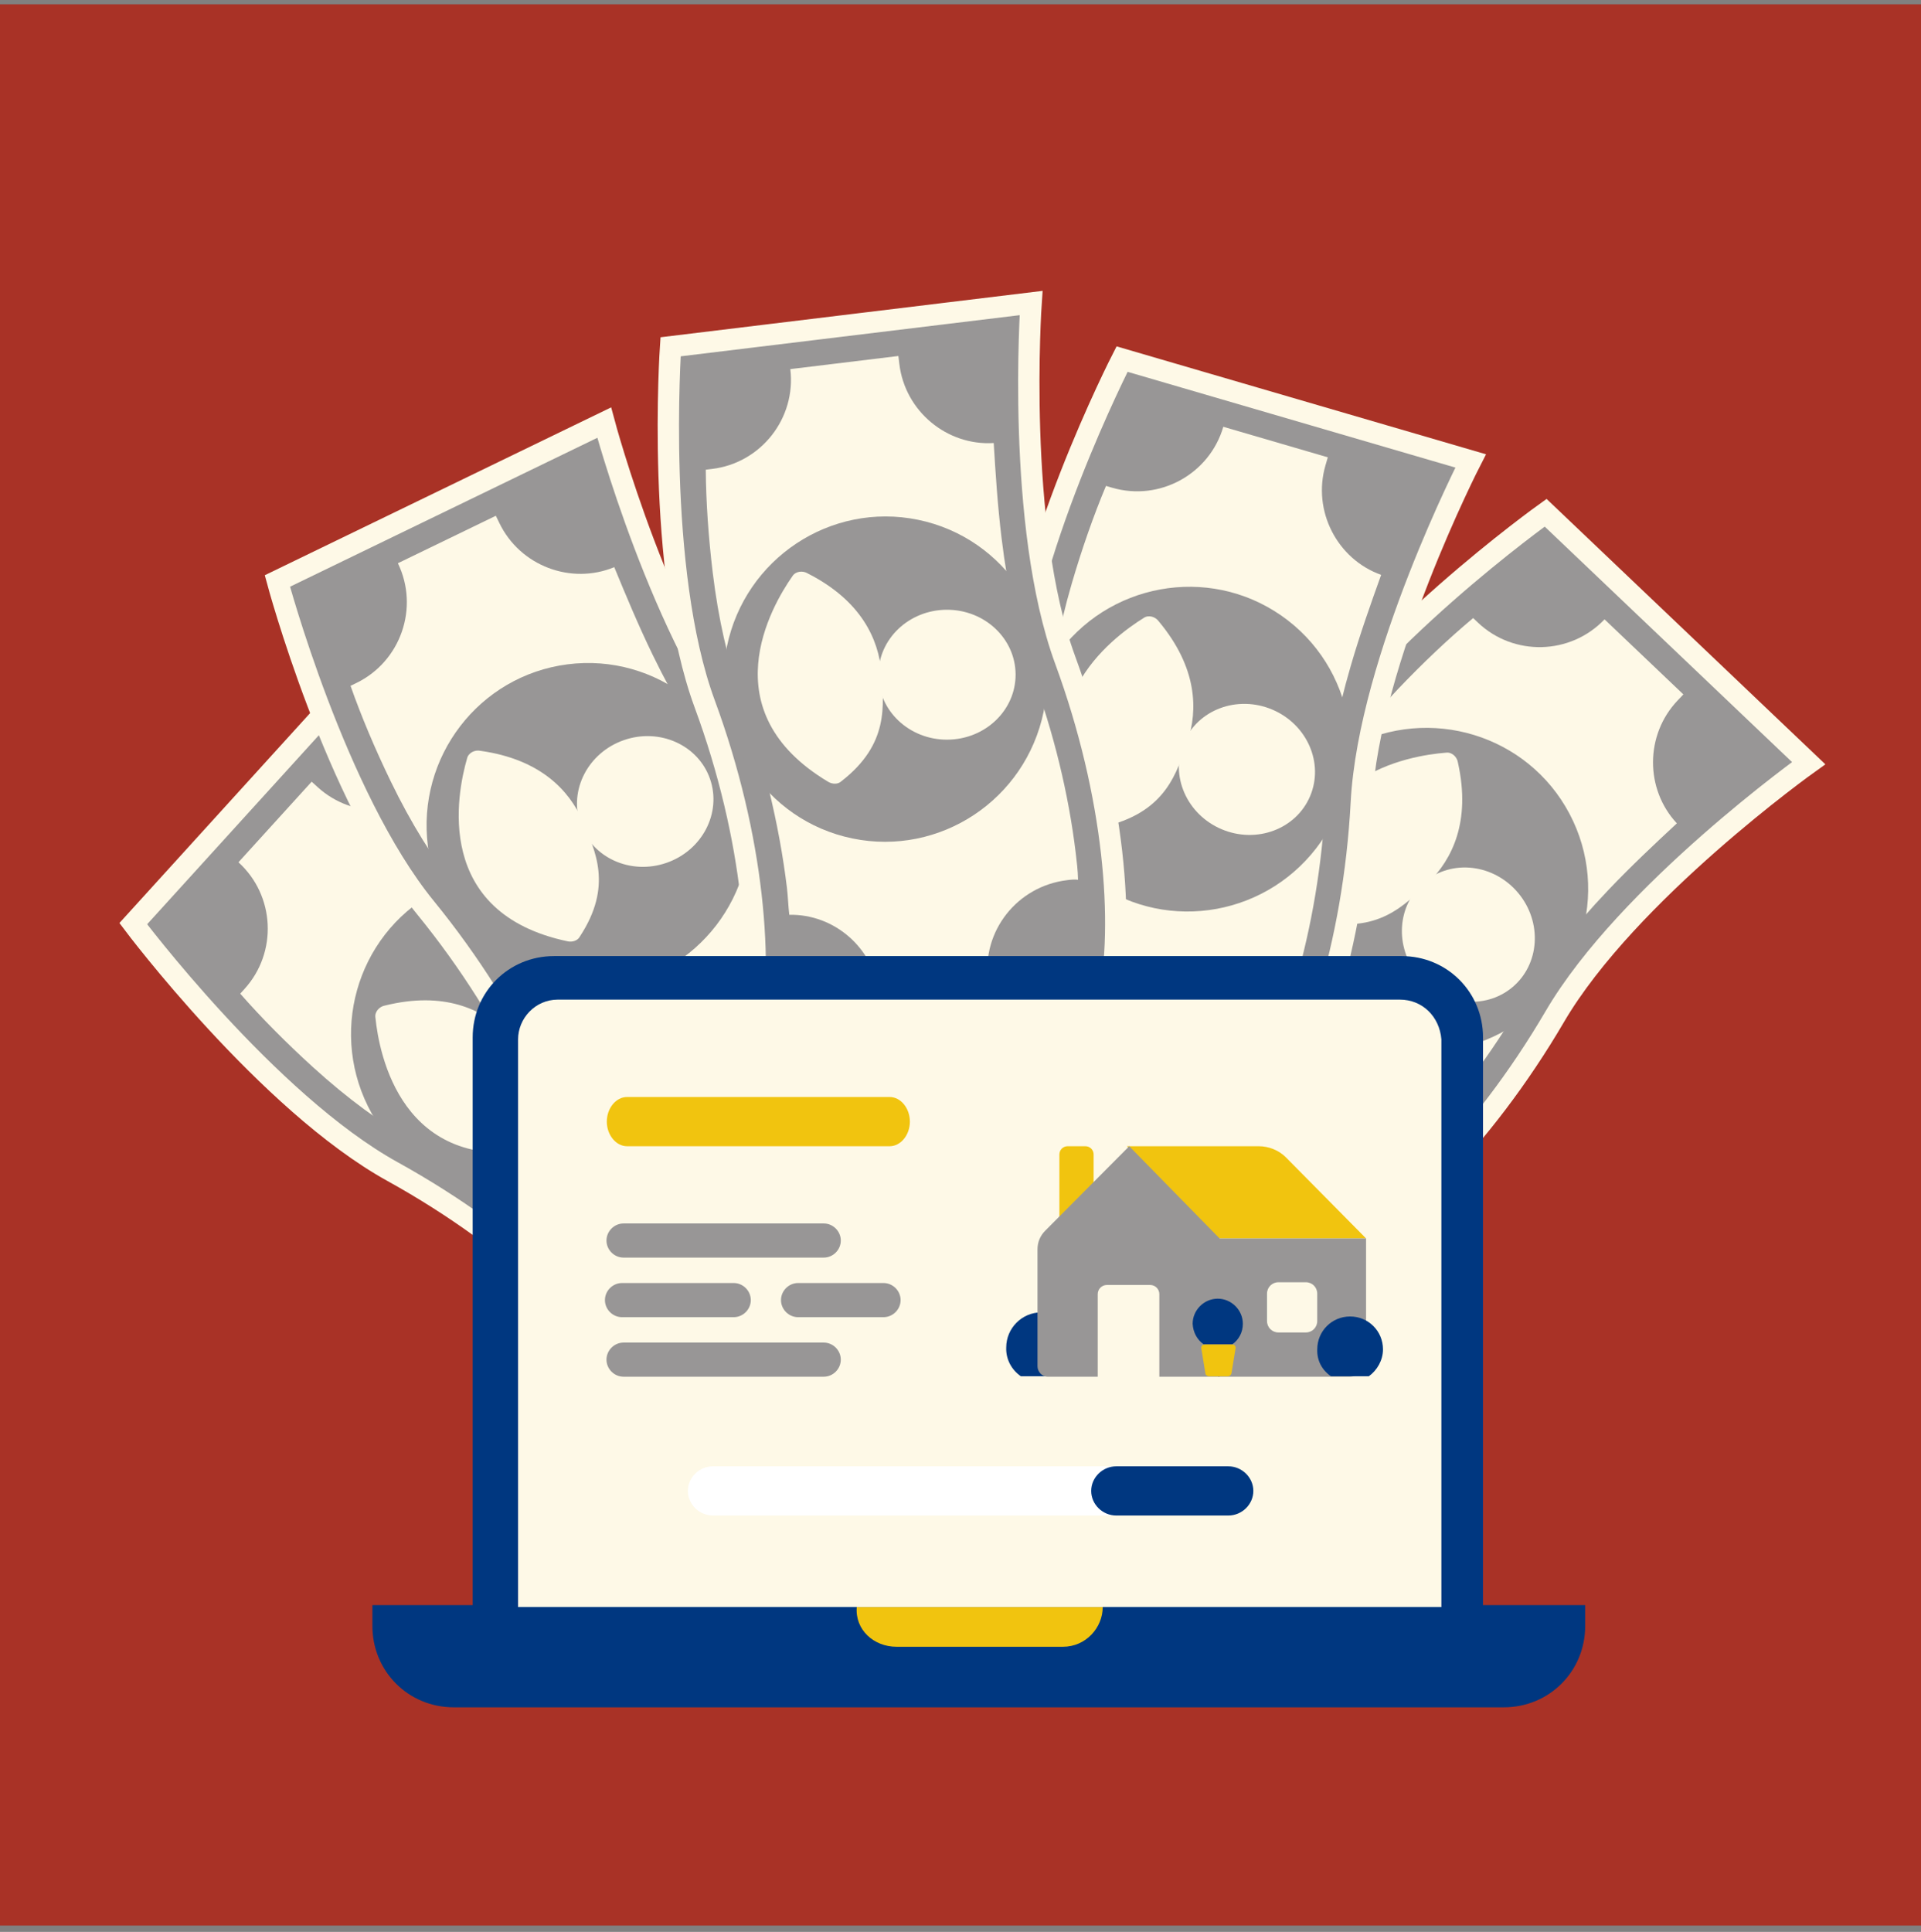 <?xml version="1.0" encoding="UTF-8"?>
<svg xmlns="http://www.w3.org/2000/svg" width="180" height="181" viewBox="0 0 180 181" fill="none">
  <rect x="0" y="0" width="180" height="181" fill="#808080" stroke="none"/>
  <rect y="0.403" width="180" height="180" fill="#A93226"></rect>
  <path d="M144.826 48.039C144.826 48.039 127.788 60.22 121.04 71.784C114.292 83.347 105.587 91.746 98.885 95.306L123.531 118.767C130.175 115.269 138.88 106.87 145.686 95.245C152.493 83.619 169.473 71.5 169.473 71.5L144.826 48.039Z" fill="#989696" stroke="#FEF9E7" stroke-width="2" stroke-miterlimit="10"></path>
  <path d="M117.949 108.72L110.499 101.628C113.454 98.524 113.577 93.671 110.83 90.465C111.421 89.844 112.074 89.282 112.665 88.662C116.802 84.316 120.734 79.066 123.993 73.529C125.624 70.822 127.913 67.795 130.986 64.566C133.291 62.145 135.72 59.842 138.037 57.906C138.161 58.024 138.347 58.201 138.471 58.319C141.824 61.511 147.155 61.379 150.347 58.027L157.734 65.059C157.557 65.246 157.38 65.432 157.202 65.618C154.129 68.846 154.134 73.939 157.123 77.139C155.048 79.069 152.856 81.124 150.728 83.359C147.301 86.96 144.597 90.421 142.736 93.62C139.77 98.725 136.189 103.481 132.407 107.454C131.816 108.075 131.225 108.696 130.572 109.257C130.383 108.959 130.134 108.723 129.886 108.486C126.472 105.236 121.14 105.367 117.949 108.72Z" fill="#FEF9E7"></path>
  <path d="M120.115 90.487C124.025 97.884 133.228 100.691 140.669 96.757C148.111 92.823 150.974 83.638 147.064 76.241C143.154 68.845 133.951 66.037 126.51 69.971C119.068 73.905 116.205 83.091 120.115 90.487Z" fill="#989696"></path>
  <path d="M132.906 91.453C135.174 94.184 139.109 94.657 141.695 92.509C144.28 90.362 144.537 86.407 142.268 83.676C140 80.945 136.065 80.472 133.479 82.619C130.894 84.767 130.637 88.722 132.906 91.453Z" fill="#FEF9E7"></path>
  <path d="M135.498 70.518C132.049 70.785 120.818 72.638 122.769 85.382C122.84 85.804 123.154 86.221 123.579 86.271C129.127 87.529 131.606 84.8 133.858 82.683C136.047 80.508 137.841 77.008 136.613 71.46C136.539 70.917 136.042 70.444 135.498 70.518Z" fill="#FEF9E7"></path>
  <path d="M12.487 86.537C12.487 86.537 25.061 103.288 36.779 109.764C48.497 116.241 57.096 124.748 60.811 131.366L83.692 106.18C80.041 99.62 71.441 91.113 59.66 84.579C47.879 78.044 35.368 61.352 35.368 61.352L12.487 86.537Z" fill="#989696" stroke="#FEF9E7" stroke-width="2" stroke-miterlimit="10"></path>
  <path d="M73.778 111.995L66.861 119.608C63.689 116.726 58.835 116.716 55.694 119.536C55.059 118.96 54.482 118.32 53.848 117.744C49.407 113.71 44.067 109.9 38.456 106.771C35.711 105.204 32.632 102.985 29.333 99.988C26.859 97.741 24.5 95.366 22.51 93.095C22.625 92.968 22.798 92.778 22.913 92.651C26.026 89.225 25.77 83.898 22.344 80.786L29.203 73.236C29.393 73.409 29.584 73.582 29.774 73.755C33.073 76.752 38.164 76.629 41.293 73.567C43.272 75.596 45.377 77.74 47.661 79.814C51.34 83.157 54.864 85.779 58.105 87.566C63.277 90.412 68.116 93.882 72.176 97.57C72.81 98.146 73.445 98.723 74.021 99.363C73.727 99.559 73.497 99.812 73.266 100.066C70.096 103.555 70.352 108.883 73.778 111.995Z" fill="#FEF9E7"></path>
  <path d="M55.5 110.254C62.803 106.172 65.396 96.907 61.29 89.559C57.184 82.211 47.934 79.563 40.63 83.644C33.327 87.725 30.734 96.99 34.84 104.339C38.947 111.687 48.196 114.335 55.5 110.254Z" fill="#989696"></path>
  <path d="M56.167 97.444C58.845 95.112 59.226 91.167 57.019 88.632C54.811 86.098 50.852 85.933 48.174 88.265C45.497 90.596 45.115 94.541 47.323 97.076C49.53 99.61 53.49 99.775 56.167 97.444Z" fill="#FEF9E7"></path>
  <path d="M35.178 95.339C35.525 98.781 37.639 109.966 50.334 107.719C50.754 107.638 51.164 107.315 51.204 106.888C52.332 101.313 49.547 98.898 47.378 96.696C45.152 94.558 41.611 92.847 36.094 94.203C35.552 94.29 35.091 94.797 35.178 95.339Z" fill="#FEF9E7"></path>
  <path d="M25.992 54.432C25.992 54.432 31.414 74.663 39.871 85.041C48.329 95.42 53.136 106.52 54.116 114.046L84.738 99.208C83.796 91.76 78.989 80.659 70.493 70.204C61.998 59.748 56.614 39.594 56.614 39.594L25.992 54.432Z" fill="#989696" stroke="#FEF9E7" stroke-width="2" stroke-miterlimit="10"></path>
  <path d="M73.37 100.907L64.114 105.392C62.245 101.535 57.744 99.716 53.778 101.161C53.404 100.39 53.108 99.581 52.734 98.81C50.117 93.411 46.583 87.885 42.543 82.889C40.581 80.412 38.55 77.205 36.607 73.194C35.149 70.186 33.846 67.103 32.846 64.254C33.001 64.179 33.232 64.067 33.386 63.992C37.551 61.974 39.301 56.935 37.283 52.77L46.461 48.322C46.574 48.554 46.686 48.785 46.798 49.017C48.741 53.028 53.511 54.812 57.557 53.137C58.636 55.757 59.79 58.532 61.135 61.309C63.303 65.782 65.595 69.529 67.936 72.395C71.674 76.965 74.87 81.988 77.262 86.925C77.636 87.696 78.01 88.467 78.306 89.276C77.96 89.348 77.652 89.498 77.343 89.647C73.101 91.703 71.352 96.741 73.37 100.907Z" fill="#FEF9E7"></path>
  <path d="M57.06 92.475C65.358 91.412 71.218 83.781 70.148 75.432C69.078 67.083 61.483 61.177 53.184 62.24C44.886 63.304 39.026 70.935 40.096 79.284C41.166 87.633 48.761 93.539 57.06 92.475Z" fill="#989696"></path>
  <path d="M62.455 80.838C65.809 79.673 67.634 76.155 66.531 72.98C65.428 69.805 61.815 68.176 58.461 69.341C55.107 70.506 53.283 74.024 54.386 77.199C55.489 80.374 59.102 82.003 62.455 80.838Z" fill="#FEF9E7"></path>
  <path d="M43.764 71.06C42.802 74.383 40.593 85.549 53.211 88.197C53.631 88.279 54.132 88.132 54.328 87.751C57.454 82.998 55.77 79.719 54.578 76.868C53.31 74.053 50.663 71.145 45.038 70.347C44.502 70.225 43.885 70.524 43.764 71.06Z" fill="#FEF9E7"></path>
  <path d="M105.139 33.643C105.139 33.643 95.587 52.283 94.896 65.654C94.205 79.025 90.323 90.481 86.001 96.719L118.664 106.259C122.962 100.104 126.844 88.647 127.559 75.194C128.274 61.741 137.802 43.183 137.802 43.183L105.139 33.643Z" fill="#989696" stroke="#FEF9E7" stroke-width="2" stroke-miterlimit="10"></path>
  <path d="M109.094 99.892L99.221 97.009C100.423 92.895 98.305 88.526 94.394 86.937C94.635 86.115 94.957 85.316 95.197 84.493C96.88 78.734 97.966 72.265 98.321 65.851C98.528 62.697 99.174 58.956 100.424 54.678C101.361 51.469 102.463 48.309 103.633 45.525C103.797 45.574 104.044 45.645 104.209 45.694C108.651 46.991 113.329 44.429 114.626 39.986L124.417 42.846C124.345 43.092 124.273 43.339 124.201 43.586C122.951 47.864 125.291 52.387 129.415 53.86C128.457 56.527 127.452 59.358 126.587 62.32C125.193 67.092 124.379 71.408 124.192 75.104C123.898 81.001 122.898 86.87 121.36 92.135C121.12 92.958 120.88 93.781 120.557 94.579C120.252 94.401 119.923 94.305 119.594 94.209C115.069 92.887 110.391 95.45 109.094 99.892Z" fill="#FEF9E7"></path>
  <path d="M102.655 82.698C109.523 87.477 118.987 85.749 123.795 78.84C128.603 71.931 126.933 62.456 120.065 57.677C113.198 52.898 103.733 54.625 98.925 61.535C94.117 68.444 95.787 77.919 102.655 82.698Z" fill="#989696"></path>
  <path d="M114.463 77.688C117.732 79.074 121.445 77.689 122.757 74.595C124.07 71.5 122.483 67.868 119.215 66.482C115.946 65.097 112.233 66.481 110.921 69.576C109.609 72.67 111.195 76.302 114.463 77.688Z" fill="#FEF9E7"></path>
  <path d="M107.163 57.897C104.22 59.716 95.091 66.515 102.671 76.943C102.928 77.286 103.398 77.513 103.799 77.362C109.305 75.935 110.256 72.373 111.286 69.459C112.234 66.521 112.221 62.589 108.585 58.223C108.27 57.774 107.612 57.581 107.163 57.897Z" fill="#FEF9E7"></path>
  <path d="M62.834 32.491C62.834 32.491 61.399 53.386 66.032 65.948C70.665 78.509 71.611 90.568 70.097 98.005L103.876 93.904C105.401 86.552 104.455 74.493 99.812 61.847C95.168 49.201 96.613 28.39 96.613 28.39L62.834 32.491Z" fill="#989696" stroke="#FEF9E7" stroke-width="2" stroke-miterlimit="10"></path>
  <path d="M92.572 91.823L82.362 93.062C81.845 88.808 78.178 85.627 73.957 85.707C73.854 84.857 73.836 83.995 73.733 83.145C73.01 77.189 71.459 70.815 69.258 64.779C68.206 61.799 67.326 58.107 66.788 53.682C66.386 50.364 66.153 47.025 66.132 44.005C66.302 43.985 66.557 43.954 66.727 43.933C71.322 43.375 74.611 39.177 74.054 34.582L84.179 33.353C84.21 33.608 84.241 33.864 84.272 34.119C84.809 38.543 88.742 41.779 93.112 41.507C93.283 44.336 93.474 47.334 93.846 50.397C94.445 55.332 95.397 59.62 96.682 63.09C98.736 68.626 100.129 74.414 100.79 79.86C100.893 80.711 100.997 81.561 101.015 82.423C100.664 82.379 100.324 82.42 99.983 82.462C95.304 83.03 92.014 87.228 92.572 91.823Z" fill="#FEF9E7"></path>
  <path d="M79.879 78.556C88.074 80.242 96.093 74.926 97.789 66.681C99.486 58.436 94.218 50.386 86.023 48.699C77.828 47.013 69.809 52.33 68.113 60.574C66.416 68.819 71.684 76.87 79.879 78.556Z" fill="#989696"></path>
  <path d="M88.758 69.299C92.308 69.285 95.176 66.549 95.163 63.188C95.149 59.827 92.26 57.114 88.71 57.127C85.16 57.142 82.293 59.877 82.306 63.238C82.319 66.599 85.208 69.313 88.758 69.299Z" fill="#FEF9E7"></path>
  <path d="M74.25 53.985C72.263 56.816 66.551 66.662 77.626 73.261C77.998 73.475 78.519 73.498 78.828 73.201C83.327 69.719 82.797 66.071 82.596 62.987C82.309 59.914 80.748 56.304 75.686 53.724C75.22 53.436 74.539 53.518 74.25 53.985Z" fill="#FEF9E7"></path>
  <path d="M148.534 152.334V150.384H34.894V152.334C34.894 156.589 38.262 159.958 42.517 159.958H140.91C145.165 159.958 148.534 156.589 148.534 152.334Z" fill="#003780"></path>
  <path d="M138.961 150.562V97.198C138.961 92.944 135.592 89.575 131.337 89.575H51.913C47.658 89.575 44.29 92.944 44.29 97.198V150.384C44.29 150.384 44.29 150.562 44.467 150.562H138.961Z" fill="#003780"></path>
  <path d="M84.002 154.285H99.603C101.73 154.285 103.326 152.512 103.326 150.562H80.279C80.102 152.689 81.874 154.285 84.002 154.285Z" fill="#F1C40F"></path>
  <path d="M131.16 93.653H52.268C50.141 93.653 48.545 95.426 48.545 97.376V150.562H135.06V97.376C134.883 95.248 133.288 93.653 131.16 93.653Z" fill="#FEF9E7"></path>
  <path d="M83.364 107.389H58.753C57.721 107.389 56.86 106.341 56.86 105.084C56.86 103.826 57.721 102.778 58.753 102.778H83.364C84.396 102.778 85.257 103.826 85.257 105.084C85.257 106.341 84.396 107.389 83.364 107.389Z" fill="#F1C40F"></path>
  <path d="M106.304 141.99H66.802C65.522 141.99 64.456 140.942 64.456 139.684C64.456 138.427 65.522 137.378 66.802 137.378H106.304C107.584 137.378 108.65 138.427 108.65 139.684C108.65 140.942 107.584 141.99 106.304 141.99Z" fill="white"></path>
  <path d="M115.094 141.99H104.592C103.312 141.99 102.246 140.942 102.246 139.684C102.246 138.427 103.312 137.378 104.592 137.378H115.094C116.373 137.378 117.44 138.427 117.44 139.684C117.44 140.942 116.373 141.99 115.094 141.99Z" fill="#003780"></path>
  <path d="M68.751 123.405H58.282C57.41 123.405 56.683 122.678 56.683 121.806C56.683 120.933 57.41 120.206 58.282 120.206H68.751C69.624 120.206 70.351 120.933 70.351 121.806C70.351 122.678 69.624 123.405 68.751 123.405Z" fill="#989696"></path>
  <path d="M82.788 123.405H74.78C73.907 123.405 73.18 122.678 73.18 121.806C73.18 120.933 73.907 120.206 74.78 120.206H82.788C83.661 120.206 84.388 120.933 84.388 121.806C84.388 122.678 83.661 123.405 82.788 123.405Z" fill="#989696"></path>
  <path d="M77.185 128.984H58.428C57.555 128.984 56.828 128.257 56.828 127.385C56.828 126.512 57.555 125.785 58.428 125.785H77.185C78.058 125.785 78.784 126.512 78.784 127.385C78.784 128.257 78.058 128.984 77.185 128.984Z" fill="#989696"></path>
  <path d="M77.185 117.825H58.428C57.555 117.825 56.828 117.098 56.828 116.225C56.828 115.353 57.555 114.626 58.428 114.626H77.185C78.058 114.626 78.784 115.353 78.784 116.225C78.784 117.098 78.058 117.825 77.185 117.825Z" fill="#989696"></path>
  <path d="M101.703 115.044H100.035C99.608 115.044 99.266 114.702 99.266 114.274V108.159C99.266 107.732 99.608 107.39 100.035 107.39H101.703C102.131 107.39 102.473 107.732 102.473 108.159V114.274C102.473 114.702 102.131 115.044 101.703 115.044Z" fill="#F1C40F"></path>
  <path d="M117.953 107.39H105.594L114.147 116.028H128.002L120.476 108.416C119.834 107.775 118.893 107.39 117.953 107.39Z" fill="#F1C40F"></path>
  <path d="M128.002 116.028H114.146V128.985H126.462C127.317 128.985 128.002 128.301 128.002 127.445V116.028Z" fill="#989696"></path>
  <path d="M122.357 124.837H119.791C119.193 124.837 118.722 124.366 118.722 123.768V121.202C118.722 120.603 119.193 120.133 119.791 120.133H122.357C122.956 120.133 123.426 120.603 123.426 121.202V123.768C123.426 124.366 122.956 124.837 122.357 124.837Z" fill="#FEF9E7"></path>
  <path d="M124.712 128.942H128.261C129.031 128.386 129.587 127.446 129.587 126.419C129.587 124.709 128.218 123.34 126.508 123.34C124.797 123.34 123.429 124.709 123.429 126.419C123.386 127.488 123.899 128.386 124.712 128.942Z" fill="#003780"></path>
  <path d="M95.652 128.942H99.458C100.313 128.343 100.869 127.36 100.869 126.248C100.869 124.409 99.415 122.955 97.576 122.955C95.737 122.955 94.284 124.452 94.284 126.248C94.241 127.36 94.797 128.343 95.652 128.942Z" fill="#003780"></path>
  <path d="M105.809 107.39L97.941 115.301C97.47 115.771 97.214 116.37 97.214 117.054V128.001C97.214 128.514 97.641 128.985 98.155 128.985H102.859V121.245C102.859 120.774 103.243 120.389 103.714 120.389H107.776C108.247 120.389 108.631 120.774 108.631 121.245V128.985H114.276V116.028L105.809 107.39Z" fill="#989696"></path>
  <path d="M115.045 128.942H113.292C113.121 128.942 112.95 128.814 112.95 128.686L112.565 126.334C112.522 126.12 112.693 125.949 112.907 125.949H115.43C115.644 125.949 115.815 126.12 115.772 126.334L115.387 128.686C115.344 128.814 115.216 128.942 115.045 128.942Z" fill="#F1C40F"></path>
  <path d="M112.778 125.949H115.472C116.071 125.521 116.456 124.837 116.456 124.024C116.456 122.741 115.387 121.672 114.104 121.672C112.821 121.672 111.752 122.741 111.752 124.024C111.795 124.837 112.18 125.521 112.778 125.949Z" fill="#003780"></path>
</svg>
